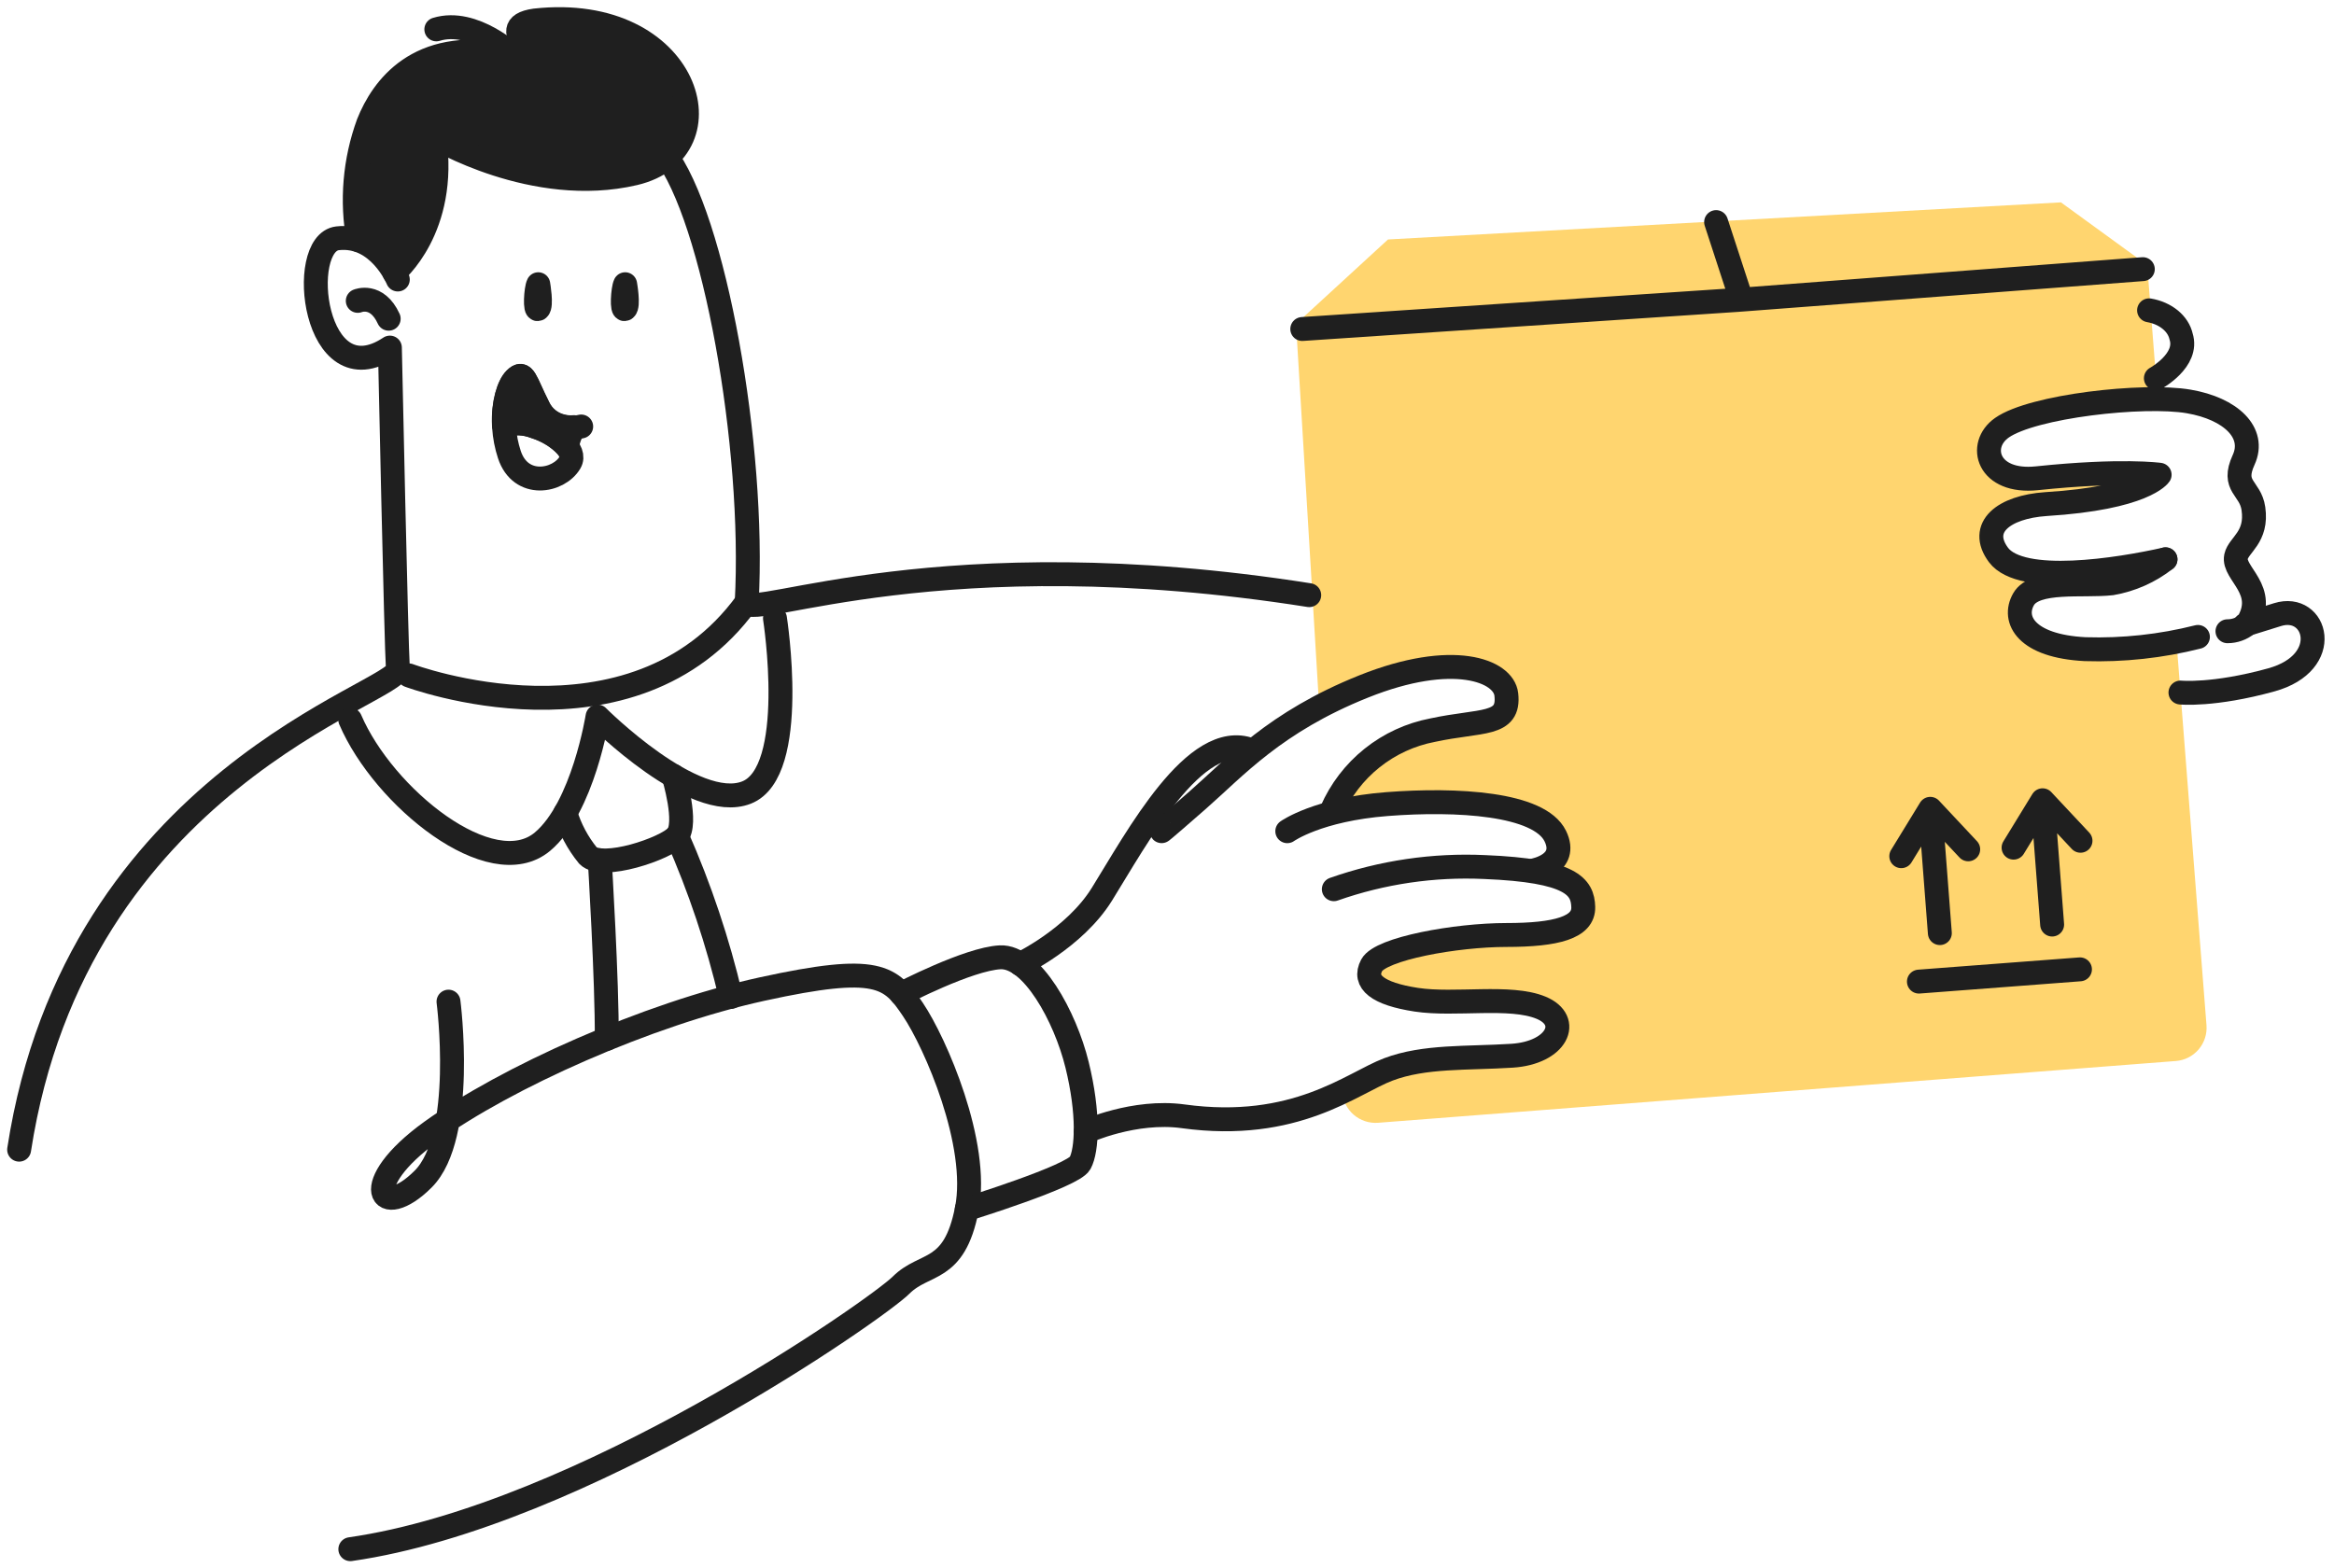 <svg width="244" height="164" viewBox="0 0 244 164" fill="none" xmlns="http://www.w3.org/2000/svg">
<path d="M227.556 67.358C227.556 67.358 216.673 68.772 213.366 66.856C210.06 64.94 210.729 61.785 213.366 61.459C216.003 61.133 220.273 61.291 221.738 60.823C222.978 60.29 224.141 59.592 225.195 58.748C225.195 58.748 216.514 60.63 212.705 59.718C208.896 58.806 207.456 56.915 208.779 54.606C210.101 52.297 214.798 52.531 218.942 52.171C221.275 52.042 223.497 51.135 225.253 49.594C225.253 49.594 217.954 49.711 214.547 49.862C211.14 50.012 208.419 49.535 207.95 47.653C207.481 45.77 210.461 43.795 213.174 43.201C215.886 42.607 222.382 41.428 225.538 41.377L224.475 27.722L215.452 21.161L145.104 25.041L135.488 33.872L137.908 73.926C138.561 73.089 145.927 70.278 150.665 69.784C155.404 69.291 157.463 71.725 157.48 73.483C157.496 75.24 155.136 75.491 152.549 75.892C149.356 76.293 146.294 77.408 143.592 79.156C140.729 81.18 139.506 84.946 139.506 84.946C144.605 83.272 152.331 83.925 156.592 84.352C160.853 84.778 163.097 87.481 162.896 88.945C162.695 90.41 160.535 91.154 160.535 91.154C164.855 91.355 165.926 94.175 165.39 95.581C164.855 96.986 161.448 97.907 158.526 97.723C155.604 97.539 152.884 98.024 148.179 98.811C143.474 99.597 142.679 101.772 143.742 102.994C144.806 104.216 148.573 104.734 152.298 104.668C156.023 104.601 160.51 104.793 161.975 105.831C163.44 106.868 162.293 109.178 160.384 109.897C158.476 110.617 154.826 110.508 151.419 110.65C148.012 110.792 146.89 111.487 144.923 111.88C143.282 112.398 141.729 113.163 140.319 114.148C140.347 114.609 140.467 115.061 140.672 115.475C140.877 115.89 141.162 116.26 141.511 116.564C141.86 116.867 142.265 117.099 142.705 117.244C143.144 117.389 143.608 117.446 144.069 117.411L227.472 110.951C228.392 110.879 229.246 110.444 229.845 109.743C230.445 109.041 230.741 108.131 230.67 107.211L227.556 67.358Z" fill="#FFD56F"/>
<path d="M136.141 34.404L182.053 31.334M224.014 28.145L182.053 31.334M182.053 31.334L179.405 23.224" stroke="#1F1F1F" stroke-width="2.5" stroke-linecap="round" stroke-linejoin="round"/>
<path d="M200.606 102.647L217.443 101.366" stroke="#1F1F1F" stroke-width="2.5" stroke-linecap="round" stroke-linejoin="round"/>
<path d="M201.795 84.58L202.795 97.576M201.795 84.58L198.762 89.534M201.795 84.58L205.76 88.815M213.534 83.685L214.534 96.681M213.534 83.685L210.501 88.639M213.534 83.685L217.499 87.92" stroke="#1F1F1F" stroke-width="2.5" stroke-linecap="round" stroke-linejoin="round"/>
<path d="M224.667 32.452C225.511 32.597 226.28 32.935 226.876 33.423C227.473 33.911 227.869 34.527 228.016 35.192C228.811 37.677 225.379 39.553 225.379 39.553" stroke="#1F1F1F" stroke-width="2.5" stroke-linecap="round" stroke-linejoin="round"/>
<path d="M69.422 15.982C74.645 22.657 78.954 46.714 78.061 63.006C78.58 64.822 98.37 56.162 136.869 62.236" stroke="#1F1F1F" stroke-width="2.5" stroke-linecap="round" stroke-linejoin="round"/>
<path d="M41.588 29.228C41.588 29.228 39.604 24.425 35.293 24.918C30.981 25.412 32.781 41.653 40.759 36.348C40.759 36.348 41.42 67.483 41.596 69.968C41.772 72.453 7.96 81.473 2 120.222" stroke="#1F1F1F" stroke-width="2.5" stroke-linecap="round" stroke-linejoin="round"/>
<path d="M37.402 31.462C37.402 31.462 39.395 30.625 40.634 33.328" stroke="#1F1F1F" stroke-width="2.5" stroke-linecap="round" stroke-linejoin="round"/>
<path d="M41.22 28.5C41.22 28.5 46.812 23.931 45.406 14.326C45.406 14.326 55.795 20.61 66.334 18.133C76.614 15.715 72.034 0.365 55.929 2.143C50.973 2.837 58.708 6.787 52.731 5.716C43.698 4.042 39.981 9.188 38.5 12.903C37.077 16.809 36.721 21.023 37.47 25.111" fill="#1F1F1F"/>
<path d="M41.22 28.5C41.22 28.5 46.812 23.931 45.406 14.326C45.406 14.326 55.795 20.61 66.334 18.133C76.614 15.715 72.034 0.365 55.929 2.143C50.973 2.837 58.708 6.787 52.731 5.716C43.698 4.042 39.981 9.188 38.5 12.903C37.077 16.809 36.721 21.023 37.47 25.111" stroke="#1F1F1F" stroke-width="2.5" stroke-linecap="round" stroke-linejoin="round"/>
<path d="M56.271 29.722C56.271 29.722 56.664 31.973 56.271 32.3C55.877 32.626 56.02 30.215 56.271 29.722Z" fill="#1F1F1F" stroke="#1F1F1F" stroke-width="2.5" stroke-linecap="round" stroke-linejoin="round"/>
<path d="M65.355 29.722C65.355 29.722 65.757 31.973 65.355 32.3C64.953 32.626 65.112 30.215 65.355 29.722Z" fill="#1F1F1F" stroke="#1F1F1F" stroke-width="2.5" stroke-linecap="round" stroke-linejoin="round"/>
<path d="M52.697 44.448C53.764 44.157 54.897 44.216 55.928 44.615C58.214 45.36 60.332 47.126 59.587 48.372C58.406 50.364 54.43 51.108 53.25 47.535C52.945 46.609 52.759 45.647 52.697 44.674V44.473C52.588 42.164 53.208 40.289 53.869 39.645C54.807 38.708 54.899 39.846 56.272 42.565C56.504 43.075 56.852 43.524 57.288 43.877C57.724 44.23 58.236 44.477 58.783 44.599C59.432 44.756 60.109 44.756 60.759 44.599" stroke="#1F1F1F" stroke-width="2.5" stroke-linecap="round" stroke-linejoin="round"/>
<path d="M42.752 70.629C42.752 70.629 66.108 79.406 78.037 63.006" stroke="#1F1F1F" stroke-width="2.5" stroke-linecap="round" stroke-linejoin="round"/>
<path d="M81.017 64.663C81.017 64.663 83.529 80.728 78.037 82.879C72.546 85.029 62.467 74.93 62.467 74.93C62.467 74.93 60.968 84.443 56.707 88.016C51.366 92.484 40.099 83.381 36.616 75.264" stroke="#1F1F1F" stroke-width="2.5" stroke-linecap="round" stroke-linejoin="round"/>
<path d="M46.887 104.743C46.887 104.743 48.712 118.816 44.242 123.293C39.772 127.769 37.277 123.954 45.079 118.323C52.881 112.692 67.606 106.065 79.703 103.421C91.799 100.776 93.097 102.09 95.441 105.571C97.785 109.052 102.406 119.645 101.074 126.439C99.743 133.233 96.688 131.903 94.202 134.388C91.715 136.873 60.817 158.536 36.624 162" stroke="#1F1F1F" stroke-width="2.5" stroke-linecap="round" stroke-linejoin="round"/>
<path d="M94.219 103.931C94.219 103.931 101.234 100.275 104.549 100.107C107.864 99.94 111.355 106.274 112.602 111.361C113.849 116.449 113.657 120.264 112.912 121.636C112.167 123.009 101.066 126.439 101.066 126.439" stroke="#1F1F1F" stroke-width="2.5" stroke-linecap="round" stroke-linejoin="round"/>
<path d="M106.657 100.81C106.657 100.81 112.333 98.115 115.188 93.522C118.879 87.589 124.923 76.26 130.725 78.41" stroke="#1F1F1F" stroke-width="2.5" stroke-linecap="round" stroke-linejoin="round"/>
<path d="M121.442 86.912C121.442 86.912 121.19 87.188 125.167 83.707C129.143 80.226 133.245 75.516 142.562 71.784C151.88 68.052 157.195 70.11 157.472 72.62C157.848 75.967 154.843 75.256 149.77 76.352C147.455 76.794 145.282 77.794 143.441 79.265C141.6 80.736 140.146 82.635 139.205 84.795" stroke="#1F1F1F" stroke-width="2.5" stroke-linecap="round" stroke-linejoin="round"/>
<path d="M134.574 86.92C134.574 86.92 137.747 84.644 145.013 84.083C152.279 83.523 160.919 84 162.593 87.43C164.024 90.376 160.324 91.02 160.324 91.02" stroke="#1F1F1F" stroke-width="2.5" stroke-linecap="round" stroke-linejoin="round"/>
<path d="M139.44 92.987C144.496 91.207 149.848 90.42 155.203 90.669C164.277 91.037 165.458 92.719 165.516 94.853C165.575 96.986 162.72 97.773 157.471 97.773C152.223 97.773 144.328 99.195 143.399 100.936C142.47 102.676 144.019 103.923 148.062 104.542C152.105 105.161 157.873 104.04 161.105 105.379C164.336 106.717 162.779 110.098 158.066 110.399C153.353 110.7 148.933 110.399 145.14 111.83C141.348 113.261 135.447 118.348 123.685 116.733C118.578 116.03 113.497 118.348 113.497 118.348" stroke="#1F1F1F" stroke-width="2.5" stroke-linecap="round" stroke-linejoin="round"/>
<path d="M226.383 58.488C221.478 59.593 211.315 61.208 208.929 58.036C206.778 55.141 209.482 53.016 213.86 52.715C224.199 52.079 225.772 49.644 225.772 49.644C225.772 49.644 221.804 49.083 212.948 50.012C207.791 50.556 206.686 46.556 209.281 44.732C212.487 42.473 224.081 41.168 228.811 41.98C233.223 42.733 235.851 45.26 234.554 48.088C233.256 50.916 235.257 50.966 235.575 53.183C236.01 56.196 234.026 56.965 233.759 58.204C233.382 59.969 237.157 61.701 234.914 65.257C234.914 65.257 233.468 65.722 238.095 64.272C242.154 63.001 244.002 69.283 237.448 71.095C231.395 72.769 227.949 72.42 227.949 72.42" stroke="#1F1F1F" stroke-width="2.5" stroke-linecap="round" stroke-linejoin="round"/>
<path d="M226.385 58.488C224.745 59.78 222.809 60.642 220.751 60.998C217.779 61.333 212.748 60.554 211.543 62.671C210.337 64.788 211.811 67.566 217.98 67.884C221.952 68.008 225.922 67.577 229.775 66.604" stroke="#1F1F1F" stroke-width="2.5" stroke-linecap="round" stroke-linejoin="round"/>
<path d="M60.014 44.665C59.647 45.291 59.392 45.977 59.26 46.69C58.346 45.717 57.191 45.001 55.912 44.615C54.88 44.215 53.748 44.157 52.681 44.448C52.572 42.138 53.191 40.264 53.852 39.62C54.79 38.683 54.882 39.821 56.255 42.54C56.488 43.05 56.836 43.499 57.271 43.852C57.707 44.205 58.219 44.452 58.766 44.573C59.174 44.672 59.596 44.703 60.014 44.665Z" fill="#1F1F1F" stroke="#1F1F1F" stroke-width="2.5" stroke-linecap="round" stroke-linejoin="round"/>
<path d="M234.913 65.282C234.334 65.754 233.609 66.011 232.862 66.01" stroke="#1F1F1F" stroke-width="2.5" stroke-linecap="round" stroke-linejoin="round"/>
<path d="M59.101 85.012C59.59 86.639 60.395 88.155 61.47 89.472C62.96 90.995 69.606 88.752 70.77 87.43C71.934 86.108 70.419 81.147 70.419 81.147" stroke="#1F1F1F" stroke-width="2.5" stroke-linecap="round" stroke-linejoin="round"/>
<path d="M53.726 5.866C53.726 5.866 49.54 1.866 45.614 3.071" stroke="#1F1F1F" stroke-width="2.5" stroke-linecap="round" stroke-linejoin="round"/>
<path d="M62.701 89.957C62.701 89.957 63.479 102.709 63.429 108.633" stroke="#1F1F1F" stroke-width="2.5" stroke-linecap="round" stroke-linejoin="round"/>
<path d="M70.769 87.431C73.161 92.855 75.047 98.487 76.403 104.257" stroke="#1F1F1F" stroke-width="2.5" stroke-linecap="round" stroke-linejoin="round"/>
</svg>
